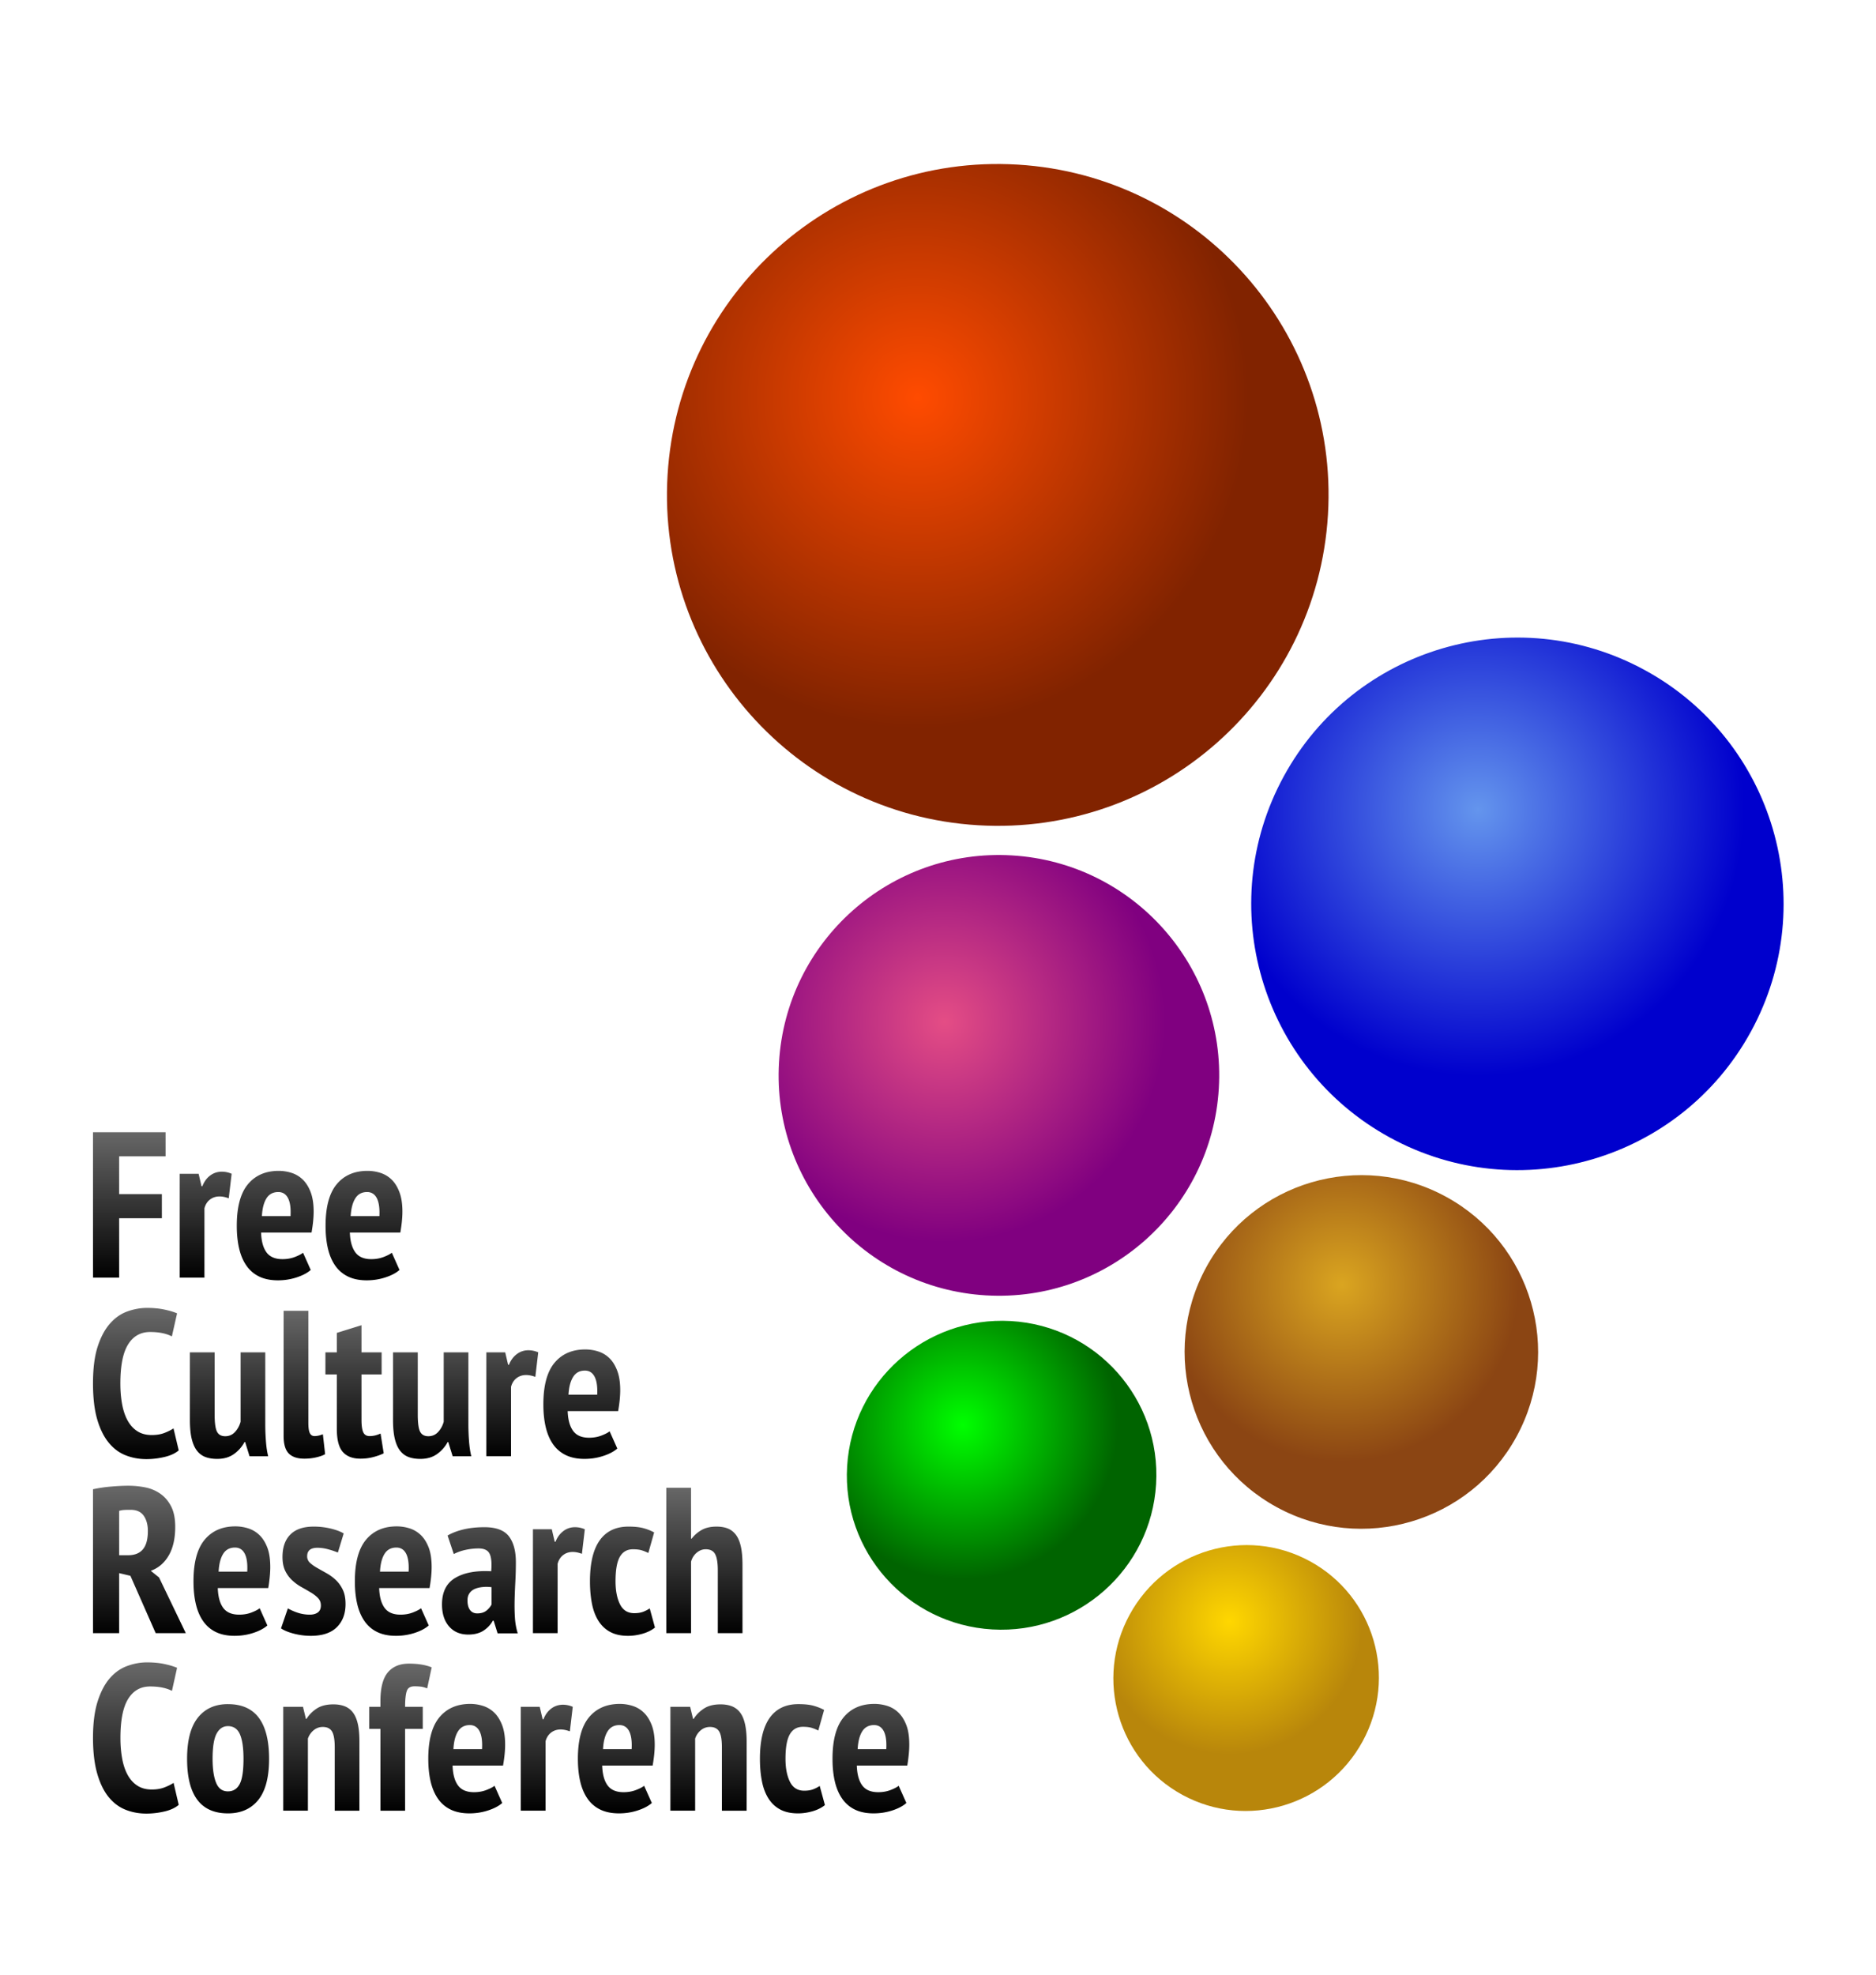 <svg xmlns="http://www.w3.org/2000/svg" xmlns:xlink="http://www.w3.org/1999/xlink" viewBox="0 0 403.38 424.54"><defs><radialGradient id="f" gradientUnits="userSpaceOnUse" cy="963.52" cx="178.76" r="73.651"><stop offset="0" stop-color="gold"/><stop offset="1" stop-color="#b8860b"/></radialGradient><radialGradient id="k" gradientUnits="userSpaceOnUse" cy="967.56" cx="181.33" r="73.651"><stop offset="0" stop-color="#ff4b00"/><stop offset="1" stop-color="#812300"/></radialGradient><radialGradient id="j" gradientUnits="userSpaceOnUse" cy="967.45" cx="185.09" r="73.651"><stop offset="0" stop-color="#e44d85"/><stop offset="1" stop-color="purple"/></radialGradient><radialGradient id="i" gradientUnits="userSpaceOnUse" cy="966.83" cx="179.02" r="73.651"><stop offset="0" stop-color="#0f0"/><stop offset="1" stop-color="#006400"/></radialGradient><radialGradient id="h" gradientUnits="userSpaceOnUse" cy="964.62" cx="184.27" r="73.651"><stop offset="0" stop-color="#6495ed"/><stop offset="1" stop-color="#0000cd"/></radialGradient><radialGradient id="g" gradientUnits="userSpaceOnUse" cy="966.17" cx="181.2" r="73.651"><stop offset="0" stop-color="#daa520"/><stop offset="1" stop-color="#8b4513"/></radialGradient><linearGradient id="b" y2="430.99" xlink:href="#a" gradientUnits="userSpaceOnUse" x2="95.342" gradientTransform="translate(10.99 -141.35) scale(1.038)" y1="398.32" x1="95.342"/><linearGradient id="e" y2="430.99" xlink:href="#a" gradientUnits="userSpaceOnUse" x2="95.342" gradientTransform="translate(-364.81 -20.487) scale(1.038)" y1="398.32" x1="95.342"/><linearGradient id="d" y2="430.99" xlink:href="#a" gradientUnits="userSpaceOnUse" x2="95.342" gradientTransform="translate(-204.64 -60.749) scale(1.038)" y1="398.32" x1="95.342"/><linearGradient id="c" y2="430.99" xlink:href="#a" gradientUnits="userSpaceOnUse" x2="95.342" gradientTransform="translate(-71.752 -100.86) scale(1.038)" y1="398.32" x1="95.342"/><linearGradient id="a"><stop offset="0" stop-color="#696969"/><stop offset="1"/></linearGradient></defs><path d="M55.207 272.76v32.968h5.934v-13.475h9.688v-5.46H61.14v-8.573h10.533v-5.46H55.207zm42.132 8.758c-2.982 0-5.32 1.018-7 3.043s-2.518 5.162-2.518 9.4c0 1.946.18 3.668.54 5.19.362 1.523.92 2.822 1.674 3.89a7.417 7.417 0 002.891 2.45c1.177.566 2.595.846 4.227.846 1.475 0 2.877-.22 4.227-.66s2.427-1 3.212-1.69l-1.741-3.906c-.44.345-1.08.667-1.91.981-.832.314-1.752.473-2.757.473-1.663 0-2.882-.52-3.635-1.555-.752-1.036-1.154-2.534-1.217-4.48h11.446c.157-.91.277-1.752.355-2.536.078-.785.118-1.524.119-2.215 0-1.79-.239-3.27-.694-4.447-.455-1.177-1.054-2.117-1.792-2.823a6.4 6.4 0 00-2.519-1.505 9.54 9.54 0 00-2.908-.456zm20.136 0c-2.982 0-5.32 1.018-7 3.043s-2.518 5.162-2.518 9.4c0 1.946.18 3.668.54 5.19.362 1.523.92 2.822 1.674 3.89a7.467 7.467 0 002.908 2.45c1.177.566 2.578.846 4.21.846 1.475 0 2.877-.22 4.227-.66 1.35-.44 2.427-1 3.212-1.69l-1.741-3.906c-.44.345-1.08.667-1.91.981-.832.314-1.752.473-2.757.473-1.663 0-2.865-.52-3.618-1.555-.752-1.036-1.17-2.534-1.234-4.48h11.446c.157-.91.277-1.752.355-2.536.078-.785.119-1.524.119-2.215 0-1.79-.239-3.27-.694-4.447-.455-1.177-1.037-2.117-1.775-2.823a6.4 6.4 0 00-2.519-1.505 9.65 9.65 0 00-2.925-.456zm-33.036.186c-1.005 0-1.903.298-2.671.879-.769.58-1.35 1.382-1.759 2.418h-.186l-.659-2.824H74.87v23.551h5.613v-15.723c.22-.847.639-1.507 1.25-1.978.613-.47 1.335-.71 2.182-.71.628 0 1.326.14 2.08.423l.659-5.563a5.51 5.51 0 00-2.215-.473zm12.798 4.615c1.004 0 1.744.478 2.215 1.403.47.926.652 2.269.558 4.058h-6.492c.093-1.727.434-3.067 1.03-4.024.598-.957 1.496-1.437 2.689-1.437zm20.136 0c1.004 0 1.744.478 2.215 1.403.47.926.668 2.269.575 4.058h-6.51c.094-1.727.452-3.067 1.049-4.024.596-.957 1.478-1.437 2.671-1.437z" fill="url(#b)" transform="translate(-32.339 -15.207) scale(.948)"/><path d="M67.448 312.59c-1.507 0-3.005.278-4.48.812-1.476.533-2.777 1.453-3.923 2.755-1.145 1.303-2.083 3.045-2.79 5.241-.706 2.197-1.048 4.958-1.048 8.285 0 3.202.302 5.901.93 8.098s1.505 3.976 2.604 5.326c1.099 1.35 2.378 2.31 3.838 2.89 1.46.582 3.038.88 4.734.88 1.35 0 2.692-.16 4.057-.474 1.365-.314 2.464-.814 3.28-1.504l-1.183-4.988c-.628.408-1.329.75-2.114 1.048-.785.299-1.725.457-2.823.457-1.256 0-2.335-.28-3.23-.845-.894-.566-1.634-1.365-2.214-2.401-.58-1.036-1.001-2.275-1.268-3.703-.267-1.428-.406-3.008-.406-4.734 0-4.017.58-6.959 1.742-8.842s2.838-2.84 5.004-2.84c1.099 0 2.04.098 2.84.27.801.173 1.5.413 2.097.727l1.183-5.224c-.721-.314-1.66-.594-2.806-.845-1.146-.251-2.486-.389-4.024-.39zm30.99.66v28.352c0 1.884.399 3.223 1.183 4.007.785.785 1.965 1.167 3.534 1.167.942 0 1.862-.102 2.773-.321.91-.22 1.55-.46 1.927-.71l-.507-4.515a5.825 5.825 0 01-1.015.322 4.288 4.288 0 01-.879.101c-.502 0-.862-.239-1.082-.71-.22-.471-.32-1.252-.32-2.35V313.25h-5.614zm17.668 3.262l-5.596 1.742v4.412h-2.587v5.005h2.587v12.325c0 2.448.44 4.189 1.335 5.224.895 1.036 2.235 1.555 4.024 1.555 1.004 0 1.964-.12 2.874-.355.911-.235 1.71-.516 2.401-.862l-.71-4.48c-.439.189-.84.328-1.217.423a5.198 5.198 0 01-1.268.152c-.69 0-1.17-.28-1.437-.846-.267-.565-.406-1.524-.406-2.874v-10.262h4.565v-5.004h-4.565v-6.154zm50.771 5.495c-2.982 0-5.32 1.019-7 3.043s-2.519 5.163-2.519 9.4c0 1.947.18 3.669.542 5.19s.92 2.822 1.673 3.89a7.467 7.467 0 002.908 2.451c1.177.565 2.578.845 4.21.845 1.475 0 2.877-.22 4.227-.66 1.35-.439 2.427-1 3.212-1.69l-1.741-3.905c-.44.345-1.08.666-1.91.98-.832.315-1.752.474-2.757.474-1.663 0-2.865-.52-3.618-1.556-.752-1.036-1.17-2.533-1.234-4.48h11.446c.157-.91.277-1.751.355-2.536.078-.784.119-1.524.119-2.215 0-1.79-.239-3.269-.694-4.446-.455-1.177-1.037-2.118-1.775-2.824a6.4 6.4 0 00-2.519-1.504 9.65 9.65 0 00-2.925-.457zm-12.9.186a4.283 4.283 0 00-2.654.88c-.77.58-1.368 1.381-1.776 2.417h-.186l-.659-2.824h-4.277v23.551h5.596v-15.723c.22-.846.639-1.507 1.25-1.978.613-.47 1.335-.71 2.182-.71.628 0 1.326.14 2.08.423l.659-5.562a5.51 5.51 0 00-2.215-.474zm-76.791.473v15.301c0 1.758.14 3.217.423 4.362s.7 2.046 1.234 2.705c.533.66 1.174 1.12 1.927 1.387.754.267 1.614.406 2.587.406 1.506 0 2.767-.36 3.787-1.082a8.004 8.004 0 002.435-2.74h.135l.997 3.213h4.227c-.25-1.005-.413-2.125-.507-3.364a50.47 50.47 0 01-.152-3.804v-16.383h-5.596v15.74c-.251.91-.672 1.673-1.268 2.316-.597.643-1.337.963-2.215.963-.911 0-1.548-.36-1.894-1.082-.345-.721-.507-2.003-.507-3.854v-14.083h-5.613zm46.071 0v15.301c0 1.758.14 3.217.423 4.362.282 1.146.7 2.046 1.234 2.705.533.66 1.174 1.12 1.927 1.387.754.267 1.614.406 2.587.406 1.506 0 2.767-.36 3.787-1.082a8.004 8.004 0 002.435-2.74h.135l.997 3.213h4.227c-.25-1.005-.413-2.125-.507-3.364a50.465 50.465 0 01-.152-3.804v-16.383h-5.596v15.74c-.251.91-.672 1.673-1.268 2.316-.597.643-1.337.963-2.215.963-.911 0-1.548-.36-1.894-1.082-.345-.721-.507-2.003-.507-3.854v-14.083h-5.613zm43.518 4.143c1.004 0 1.744.477 2.215 1.403.47.926.668 2.268.575 4.058h-6.51c.094-1.728.452-3.067 1.049-4.024.596-.957 1.478-1.437 2.671-1.437z" fill="url(#c)" transform="translate(-32.339 -15.207) scale(.948)"/><path d="M63.17 352.91c-1.067 0-2.346.06-3.82.186a31.976 31.976 0 00-4.143.609v32.63h5.934v-13.61l2.553.608 5.731 13.001h6.83l-6.069-12.629-1.876-1.504c1.726-.629 3.068-1.77 4.057-3.45.99-1.679 1.488-3.858 1.488-6.525 0-1.853-.3-3.39-.913-4.599-.612-1.208-1.412-2.151-2.4-2.857a8.938 8.938 0 00-3.416-1.471 19.45 19.45 0 00-3.956-.389zm122.07.457v32.968h5.613v-16.197c.22-.817.64-1.496 1.268-2.03.628-.533 1.31-.794 2.063-.794 1.035 0 1.755.38 2.147 1.133.392.753.592 1.974.592 3.669v14.219h5.596v-15.453c0-1.695-.121-3.096-.372-4.21-.251-1.115-.63-1.995-1.133-2.655-.503-.659-1.121-1.137-1.843-1.42-.722-.282-1.563-.422-2.536-.422-1.35 0-2.47.258-3.364.76a7.456 7.456 0 00-2.283 1.978h-.135v-11.547h-5.613zM63.73 358.37c1.35 0 2.348.44 2.976 1.336.627.894.946 2.054.946 3.466 0 1.883-.379 3.264-1.132 4.159-.754.894-1.873 1.335-3.348 1.335h-2.029v-10.06a4.563 4.563 0 011.133-.203c.47-.03.951-.033 1.454-.033zm23.771 3.753c-2.982 0-5.303 1.019-6.982 3.043s-2.52 5.163-2.52 9.4c0 1.947.18 3.669.541 5.191.362 1.522.92 2.821 1.674 3.889a7.416 7.416 0 002.891 2.451c1.177.565 2.578.845 4.21.845 1.475 0 2.894-.22 4.244-.659 1.35-.44 2.41-1.001 3.195-1.69l-1.741-3.906c-.44.345-1.062.666-1.894.98-.831.315-1.751.474-2.756.474-1.664 0-2.882-.52-3.635-1.556-.753-1.036-1.154-2.533-1.217-4.48h11.446c.157-.91.26-1.751.338-2.536.078-.784.118-1.524.118-2.215 0-1.789-.22-3.269-.676-4.446-.455-1.177-1.054-2.118-1.792-2.824a6.401 6.401 0 00-2.52-1.504 9.65 9.65 0 00-2.924-.457zm36.603 0c-2.982 0-5.303 1.019-6.982 3.043s-2.52 5.163-2.52 9.4c0 1.947.18 3.669.541 5.191s.92 2.821 1.674 3.889a7.416 7.416 0 002.891 2.451c1.177.565 2.578.845 4.21.845 1.475 0 2.894-.22 4.244-.659 1.35-.44 2.41-1.001 3.195-1.69l-1.741-3.906c-.44.345-1.08.666-1.91.98-.832.315-1.752.474-2.757.474-1.663 0-2.865-.52-3.618-1.556-.752-1.036-1.154-2.533-1.217-4.48h11.43c.156-.91.276-1.751.354-2.536.078-.784.118-1.524.119-2.215 0-1.789-.222-3.269-.677-4.446-.455-1.177-1.054-2.118-1.792-2.824a6.401 6.401 0 00-2.519-1.504 9.65 9.65 0 00-2.925-.457zm-18.851.051c-2.323 0-4.082.6-5.275 1.792s-1.792 2.892-1.792 5.09c0 1.287.219 2.347.642 3.195a7.263 7.263 0 001.623 2.164 11.205 11.205 0 002.097 1.504c.737.408 1.42.808 2.08 1.2.658.393 1.215.83 1.64 1.286.423.455.625.997.625 1.657 0 .722-.24 1.26-.71 1.589-.471.33-1.07.49-1.792.49a8.63 8.63 0 01-2.705-.423 12.332 12.332 0 01-2.283-.997l-1.555 4.53c.753.504 1.752.904 2.992 1.218 1.24.314 2.501.474 3.787.474 2.606 0 4.583-.66 5.9-1.979 1.319-1.318 1.962-3.058 1.962-5.224 0-1.286-.202-2.367-.625-3.246-.424-.879-.964-1.636-1.623-2.248a10.642 10.642 0 00-2.097-1.522c-.737-.408-1.437-.807-2.096-1.184-.66-.376-1.2-.756-1.623-1.15a1.952 1.952 0 01-.643-1.487c0-1.287.778-1.927 2.317-1.927.816 0 1.638.119 2.485.355a18.35 18.35 0 012.164.727l1.319-4.329c-.723-.438-1.684-.8-2.908-1.099a16.438 16.438 0 00-3.906-.456zm71.397 0c-2.856 0-5.034 1.04-6.51 3.11s-2.214 5.17-2.214 9.283c0 1.883.158 3.583.457 5.106.298 1.522.797 2.822 1.487 3.905.691 1.083 1.572 1.905 2.655 2.485 1.083.58 2.423.88 4.024.88 1.098 0 2.198-.16 3.296-.474 1.099-.314 2.038-.775 2.824-1.403l-1.184-4.345c-.47.313-.972.573-1.521.777-.55.205-1.21.305-1.995.305-1.476 0-2.555-.662-3.23-2.012-.674-1.35-1.014-3.09-1.014-5.224 0-2.542.322-4.4.98-5.546.66-1.145 1.658-1.707 2.976-1.707.723 0 1.342.061 1.86.203.518.14 1.058.36 1.623.642l1.319-4.666a11.39 11.39 0 00-2.384-.947c-.895-.251-2.036-.372-3.45-.372zm-32.681.135c-1.79 0-3.39.18-4.801.524-1.413.346-2.592.805-3.534 1.37l1.403 4.193a10.82 10.82 0 012.689-.947 13.704 13.704 0 012.924-.321c1.288 0 2.127.401 2.52 1.217.392.816.512 2.136.355 3.956-3.422-.187-6.14.312-8.15 1.505-2.008 1.193-3.009 3.194-3.009 6.019 0 2.072.522 3.73 1.59 4.97s2.526 1.86 4.378 1.86c1.38 0 2.539-.3 3.449-.896.91-.596 1.611-1.339 2.113-2.249h.186l.896 2.875h4.565a15.596 15.596 0 01-.642-3.602c-.079-1.27-.1-2.59-.068-3.956.032-1.365.091-2.764.17-4.193a80.01 80.01 0 00.118-4.362c0-2.542-.521-4.502-1.573-5.883-1.051-1.381-2.911-2.08-5.579-2.08zm20.576 0a4.282 4.282 0 00-2.654.88c-.77.58-1.368 1.382-1.776 2.417h-.186l-.659-2.823h-4.277v23.55h5.596v-15.722c.22-.847.639-1.508 1.25-1.978.613-.471 1.335-.71 2.182-.71.628 0 1.326.14 2.08.422l.659-5.562a5.51 5.51 0 00-2.215-.474zm-77.129 4.616c1.004 0 1.744.477 2.215 1.403.47.926.652 2.268.558 4.058h-6.492c.093-1.727.434-3.067 1.03-4.024s1.496-1.437 2.689-1.437zm36.603 0c1.004 0 1.744.477 2.215 1.403.47.926.652 2.268.558 4.058H120.3c.093-1.727.434-3.067 1.03-4.024.598-.957 1.496-1.437 2.689-1.437zm20.542 8.91c.345.008.687.038 1.048.084v3.906c-.252.502-.633.98-1.166 1.403-.534.424-1.233.626-2.08.626-.69 0-1.23-.242-1.623-.744-.392-.503-.592-1.243-.592-2.215 0-.66.159-1.2.457-1.623a2.804 2.804 0 011.2-.964c.503-.22 1.083-.36 1.742-.423.33-.03.669-.058 1.014-.05z" fill="url(#d)" transform="translate(-32.339 -15.207) scale(.948)"/><path d="M67.448 392.96c-1.507 0-2.988.278-4.463.812-1.476.533-2.794 1.453-3.94 2.755-1.145 1.303-2.066 3.045-2.772 5.241-.707 2.197-1.066 4.958-1.066 8.285 0 3.202.32 5.901.947 8.098.628 2.197 1.488 3.976 2.587 5.326s2.378 2.31 3.838 2.89c1.46.582 3.038.88 4.734.88 1.35 0 2.71-.16 4.074-.474 1.365-.314 2.447-.814 3.263-1.504l-1.166-4.988c-.628.408-1.346.75-2.13 1.048-.786.299-1.726.457-2.824.457-1.256 0-2.318-.28-3.212-.845-.895-.565-1.635-1.365-2.215-2.401-.58-1.036-1.001-2.275-1.268-3.703-.267-1.428-.406-3.007-.406-4.734 0-4.017.58-6.959 1.742-8.842s2.821-2.84 4.987-2.84c1.099 0 2.056.098 2.857.27.801.173 1.5.413 2.097.727l1.166-5.224c-.721-.314-1.66-.594-2.806-.845-1.146-.251-2.486-.389-4.024-.39zm59.41.287c-2.072 0-3.67.661-4.785 1.995-1.114 1.335-1.673 3.495-1.673 6.476v1.318h-2.536v5.005h2.536v18.547h5.596V408.04h4.007v-5.005h-4.007c0-1.694.138-2.894.389-3.6.25-.707.83-1.049 1.741-1.049.47 0 .93.02 1.37.068.439.047.94.185 1.504.406l1.031-4.768c-1.38-.565-3.101-.846-5.173-.846zm13.914 9.13c-2.982 0-5.32 1.019-7 3.043s-2.519 5.163-2.519 9.4c0 1.947.18 3.669.542 5.19.36 1.523.92 2.822 1.673 3.89a7.416 7.416 0 002.891 2.45c1.177.566 2.595.846 4.227.846 1.475 0 2.877-.22 4.227-.66 1.35-.439 2.427-1 3.212-1.69l-1.741-3.905c-.44.345-1.08.666-1.91.98-.832.315-1.752.474-2.757.474-1.663 0-2.882-.52-3.635-1.556-.752-1.036-1.154-2.533-1.217-4.48h11.446c.157-.91.277-1.751.355-2.536.078-.784.118-1.524.119-2.215 0-1.79-.239-3.269-.694-4.446-.455-1.177-1.054-2.118-1.792-2.824a6.4 6.4 0 00-2.519-1.504 9.541 9.541 0 00-2.908-.457zm33.932 0c-2.982 0-5.32 1.019-7 3.043s-2.519 5.163-2.519 9.4c0 1.947.18 3.669.542 5.19.36 1.523.92 2.822 1.673 3.89a7.416 7.416 0 002.891 2.45c1.177.566 2.595.846 4.227.846 1.475 0 2.877-.22 4.227-.66 1.35-.439 2.427-1 3.212-1.69l-1.741-3.905c-.44.345-1.08.666-1.91.98-.832.315-1.752.474-2.757.474-1.664 0-2.882-.52-3.635-1.556-.753-1.036-1.154-2.533-1.217-4.48h11.446c.157-.91.277-1.751.355-2.536.078-.784.118-1.524.118-2.215 0-1.79-.238-3.269-.693-4.446-.455-1.177-1.054-2.118-1.792-2.824a6.4 6.4 0 00-2.519-1.504 9.542 9.542 0 00-2.908-.457zm57.737 0c-2.982 0-5.303 1.019-6.982 3.043-1.68 2.025-2.52 5.163-2.52 9.4 0 1.947.18 3.669.541 5.19.361 1.523.92 2.822 1.674 3.89a7.416 7.416 0 002.891 2.45c1.177.566 2.578.846 4.21.846 1.475 0 2.894-.22 4.244-.66 1.35-.439 2.41-1 3.195-1.69l-1.741-3.905c-.44.345-1.062.666-1.894.98-.831.315-1.751.474-2.756.474-1.664 0-2.882-.52-3.635-1.556-.753-1.036-1.154-2.533-1.217-4.48h11.446c.157-.91.26-1.751.338-2.536.078-.784.118-1.524.118-2.215 0-1.79-.22-3.269-.676-4.446-.455-1.177-1.054-2.118-1.792-2.824a6.4 6.4 0 00-2.519-1.504 9.65 9.65 0 00-2.925-.457zm-146.63.05c-2.919.001-5.181 1.02-6.813 3.061-1.633 2.04-2.452 5.158-2.452 9.333 0 8.255 3.082 12.376 9.265 12.376 2.951 0 5.249-1.02 6.881-3.044 1.632-2.024 2.452-5.126 2.452-9.332 0-4.112-.778-7.21-2.317-9.282-1.538-2.071-3.877-3.11-7.016-3.11zm129.39 0c-2.857.001-5.034 1.04-6.51 3.112-1.474 2.071-2.214 5.17-2.214 9.282 0 1.883.158 3.583.457 5.105.298 1.523.797 2.823 1.487 3.906.691 1.083 1.572 1.905 2.655 2.485 1.083.58 2.423.88 4.024.88 1.098 0 2.198-.16 3.296-.474 1.099-.314 2.038-.775 2.824-1.404l-1.184-4.345a7.33 7.33 0 01-1.521.778c-.55.204-1.21.305-1.995.305-1.476 0-2.555-.663-3.23-2.012-.674-1.35-1.014-3.09-1.014-5.225 0-2.542.321-4.4.98-5.545s1.658-1.708 2.976-1.708c.722 0 1.342.062 1.86.203a8.93 8.93 0 011.623.643l1.319-4.667c-.691-.377-1.49-.695-2.384-.946-.895-.251-2.036-.372-3.45-.372zm-105.45.052c-1.57 0-2.848.32-3.82.963-.974.644-1.735 1.423-2.3 2.333h-.135l-.66-2.738h-4.48v23.55h5.596V410.24a4.125 4.125 0 011.285-1.877 3.176 3.176 0 012.113-.76c.973 0 1.672.357 2.08 1.047.407.691.608 1.891.608 3.618v14.32h5.597v-15.689c0-1.6-.121-2.94-.372-4.023-.251-1.083-.63-1.944-1.133-2.587a4.256 4.256 0 00-1.86-1.387c-.738-.282-1.578-.422-2.52-.422zm87.814 0c-1.57 0-2.831.32-3.804.963-.973.644-1.751 1.423-2.316 2.333h-.135l-.66-2.738h-4.48v23.55h5.613V410.24a4.091 4.091 0 011.268-1.877 3.176 3.176 0 012.113-.76c.973 0 1.672.357 2.08 1.047.407.691.608 1.891.608 3.618v14.32h5.613v-15.689c0-1.6-.138-2.94-.388-4.023-.251-1.083-.63-1.944-1.133-2.587a4.256 4.256 0 00-1.86-1.387c-.738-.282-1.578-.422-2.52-.422zm-35.758.084c-1.005 0-1.903.298-2.671.88-.769.58-1.35 1.382-1.759 2.417h-.186l-.659-2.823h-4.294v23.55h5.613v-15.722c.22-.847.639-1.508 1.25-1.979.613-.47 1.335-.71 2.182-.71.628 0 1.326.14 2.08.423l.659-5.562a5.51 5.51 0 00-2.215-.474zm-21.133 4.616c1.004 0 1.744.477 2.215 1.403.47.926.652 2.268.558 4.058h-6.492c.093-1.727.434-3.067 1.03-4.024.598-.957 1.496-1.437 2.689-1.437zm33.932 0c1.004 0 1.744.477 2.215 1.403.47.926.652 2.268.558 4.058h-6.492c.093-1.727.434-3.067 1.03-4.024.598-.957 1.496-1.437 2.689-1.437zm57.754 0c1.004 0 1.744.477 2.215 1.403.47.926.652 2.268.558 4.058h-6.492c.093-1.727.434-3.067 1.03-4.024.598-.957 1.496-1.437 2.689-1.437zm-146.55.237c1.287 0 2.205.637 2.739 1.893.533 1.256.795 3.095.795 5.512 0 2.7-.282 4.6-.863 5.714-.58 1.115-1.478 1.674-2.671 1.674-1.255 0-2.138-.64-2.671-1.927-.534-1.287-.812-3.107-.812-5.461 0-2.7.318-4.617.93-5.732s1.455-1.673 2.553-1.673z" fill="url(#e)" transform="translate(-32.339 -15.207) scale(.948)"/><g><path d="M275.56 986.67c0 40.676-32.975 73.651-73.651 73.651s-73.651-32.975-73.651-73.651 32.975-73.651 73.651-73.651 73.651 32.975 73.651 73.651z" transform="matrix(-.186 .341 .34 .185 -29.968 109.3)" fill="url(#f)"/><path d="M275.56 986.67c0 40.676-32.975 73.651-73.651 73.651s-73.651-32.975-73.651-73.651 32.975-73.651 73.651-73.651 73.651 32.975 73.651 73.651z" transform="matrix(-.247 .453 .453 .247 -104.367 -44.576)" fill="url(#g)"/><path d="M275.56 986.67c0 40.676-32.975 73.651-73.651 73.651s-73.651-32.975-73.651-73.651 32.975-73.651 73.651-73.651 73.651 32.975 73.651 73.651z" transform="scale(-.777 .777) rotate(61.397 511.35 94.687)" fill="url(#h)"/></g><g><path d="M275.56 986.67c0 40.676-32.975 73.651-73.651 73.651s-73.651-32.975-73.651-73.651 32.975-73.651 73.651-73.651 73.651 32.975 73.651 73.651z" transform="matrix(-.027 .45 .451 .026 -224.169 200.585)" fill="url(#i)"/><path d="M275.56 986.67c0 40.676-32.975 73.651-73.651 73.651s-73.651-32.975-73.651-73.651 32.975-73.651 73.651-73.651 73.651 32.975 73.651 73.651z" transform="matrix(-.038 .642 .642 .038 -410.982 64.03)" fill="url(#j)"/><path d="M275.56 986.67c0 40.676-32.975 73.651-73.651 73.651s-73.651-32.975-73.651-73.651 32.975-73.651 73.651-73.651 73.651 32.975 73.651 73.651z" transform="matrix(-.058 .964 .964 .058 -724.9 -145.486)" fill="url(#k)"/></g></svg>